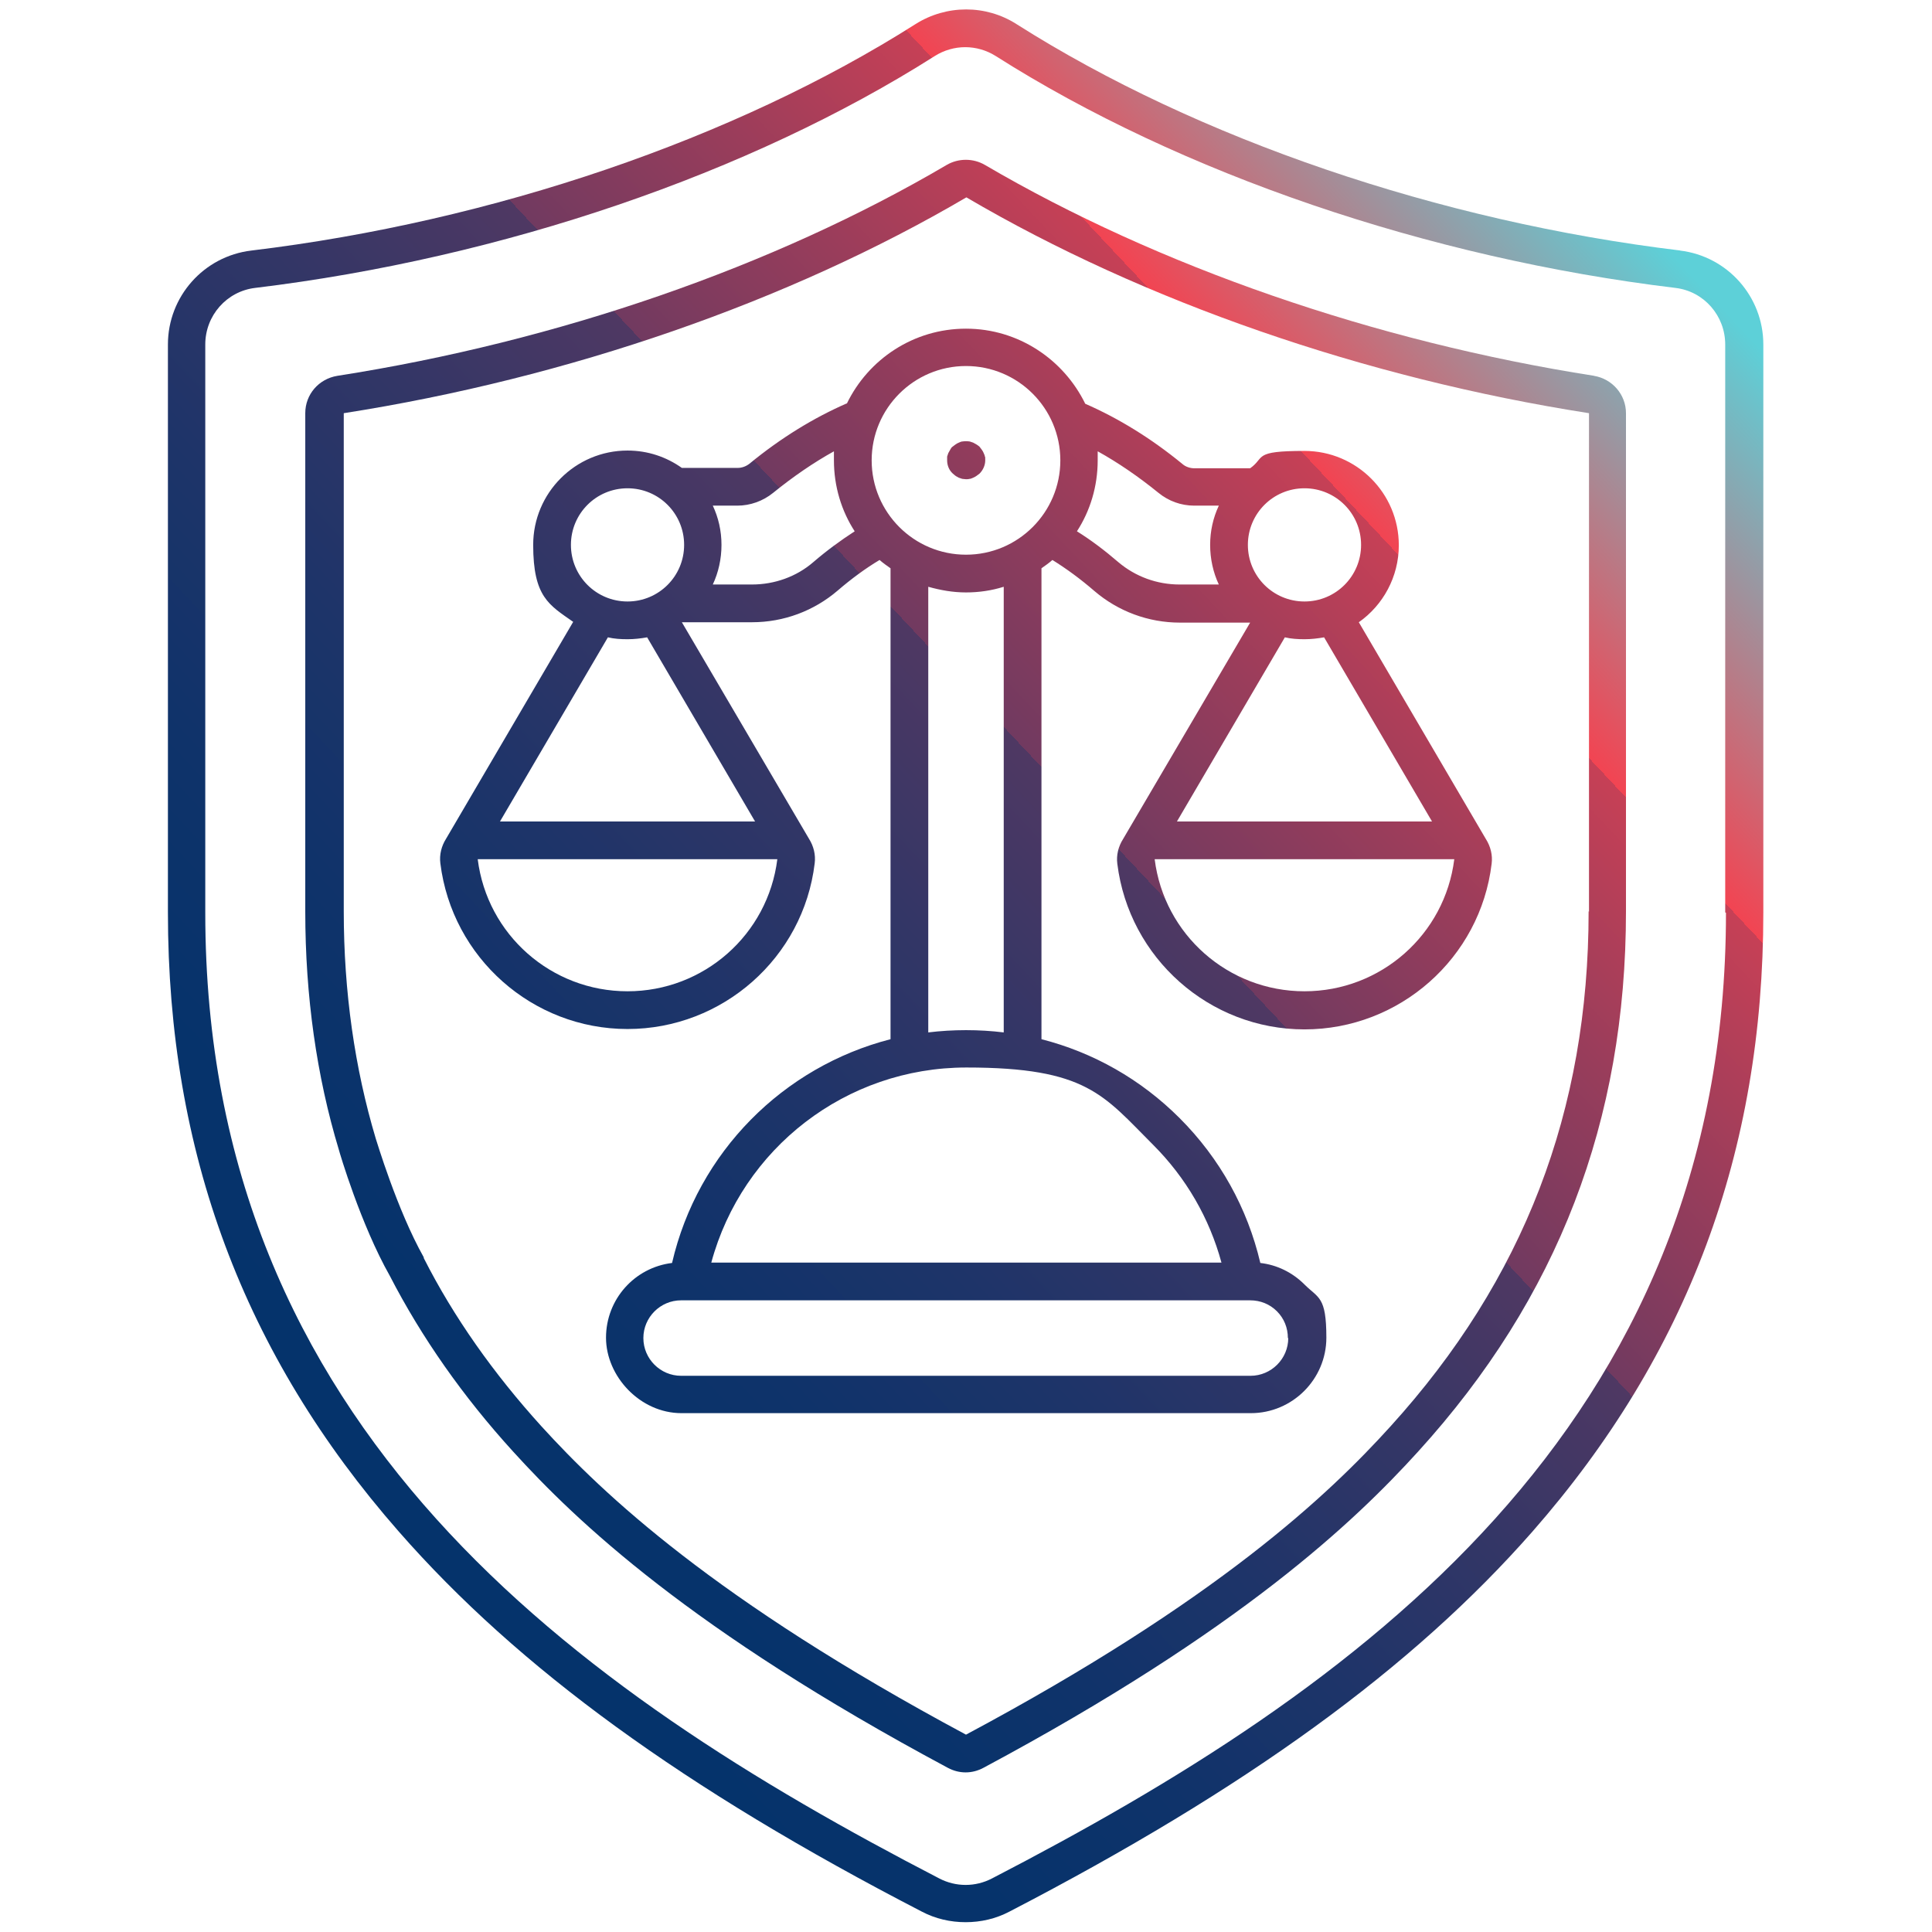 <svg xmlns="http://www.w3.org/2000/svg" xmlns:xlink="http://www.w3.org/1999/xlink" viewBox="0 0 512 512"><defs><style>      .cls-1 {        fill: url(#Dégradé_sans_nom_4-4);      }      .cls-2 {        fill: url(#Dégradé_sans_nom_4-2);      }      .cls-3 {        fill: url(#Dégradé_sans_nom_4);      }      .cls-4 {        fill: url(#Dégradé_sans_nom_4-3);      }    </style><linearGradient id="D&#xE9;grad&#xE9;_sans_nom_4" data-name="D&#xE9;grad&#xE9; sans nom 4" x1="39.7" y1="422.6" x2="431.6" y2="55" gradientUnits="userSpaceOnUse"><stop offset="0" stop-color="#04336c"></stop><stop offset=".2" stop-color="#06336b"></stop><stop offset=".3" stop-color="#0f336a"></stop><stop offset=".4" stop-color="#1e3469"></stop><stop offset=".5" stop-color="#333666"></stop><stop offset=".6" stop-color="#4f3863"></stop><stop offset=".6" stop-color="#713a60"></stop><stop offset=".7" stop-color="#993d5b"></stop><stop offset=".8" stop-color="#c64056"></stop><stop offset=".8" stop-color="#f24452"></stop><stop offset="1" stop-color="#5dd0d8"></stop></linearGradient><linearGradient id="D&#xE9;grad&#xE9;_sans_nom_4-2" data-name="D&#xE9;grad&#xE9; sans nom 4" x1="37.6" y1="420.3" x2="429.4" y2="52.7" xlink:href="#D&#xE9;grad&#xE9;_sans_nom_4"></linearGradient><linearGradient id="D&#xE9;grad&#xE9;_sans_nom_4-3" data-name="D&#xE9;grad&#xE9; sans nom 4" x1="49.6" y1="433.1" x2="441.4" y2="65.5" xlink:href="#D&#xE9;grad&#xE9;_sans_nom_4"></linearGradient><linearGradient id="D&#xE9;grad&#xE9;_sans_nom_4-4" data-name="D&#xE9;grad&#xE9; sans nom 4" x1="-9" y1="370.6" x2="382.8" y2="3" xlink:href="#D&#xE9;grad&#xE9;_sans_nom_4"></linearGradient></defs><g><g id="Capa_1"><g><path class="cls-3" d="M422.5,99.6c-58.2-9.1-115.6-29-161.5-55.9-3.1-1.8-7-1.8-10.1,0-45.9,27-103.2,46.8-161.5,55.9-4.9.8-8.5,4.9-8.5,9.9v132.1c0,22.3,3,43.6,8.9,63.1.2.8,5.8,19.8,13.5,33.4,8.4,16.3,19.4,32,32.7,46.6,16.8,18.5,47,47.3,115.2,83.8,1.5.8,3.1,1.2,4.7,1.2s3.2-.4,4.7-1.2c68.2-36.5,98.4-65.3,115.2-83.8,37.1-40.8,55.1-87.7,55.1-143.2V109.5c0-4.9-3.6-9.1-8.5-9.9ZM421,241.5c0,52.9-17.2,97.6-52.5,136.5-16.3,18-45.7,46-112.5,81.7-66.8-35.8-96.2-63.8-112.5-81.7-12.7-14-23.3-29-31.2-44.6,0,0,0-.1,0-.2-7.1-12.6-12.6-31.2-12.7-31.4-5.6-18.7-8.5-39-8.5-60.3V109.5c59.5-9.3,118-29.6,165-57.2,47,27.6,105.5,47.9,165,57.2v132.1Z"></path><path class="cls-2" d="M445.4,66.4c-64-7.7-128.1-29.6-176-60-8.1-5.2-18.6-5.2-26.8,0-47.9,30.4-112,52.3-176,60-12.6,1.5-22.1,12.2-22.1,24.9v150.5c0,63.4,20,117.1,61.2,164.1,31.7,36.2,75.7,68.2,138.6,100.7,3.6,1.9,7.6,2.8,11.6,2.8s8-.9,11.6-2.8c62.9-32.6,106.9-64.6,138.6-100.7,41.2-47,61.2-100.7,61.2-164.1V91.3c0-12.7-9.5-23.4-22.1-24.9ZM457.4,241.9c0,136.8-98.3,206.1-194.5,255.9-4.4,2.3-9.6,2.3-14,0-96.2-49.8-194.5-119.1-194.5-255.9V91.3c0-7.7,5.7-14.1,13.2-15,65.4-7.9,131.1-30.3,180.2-61.5,2.4-1.5,5.2-2.3,8-2.3s5.6.8,8,2.3c49.1,31.2,114.7,53.6,180.2,61.5,7.6.9,13.2,7.4,13.2,15v150.5Z"></path><path class="cls-4" d="M224.4,106.9c-8.7,3.8-17.4,9.1-25.8,16-.9.7-2,1.1-3.1,1.1h-14.8c-4.1-2.9-9-4.6-14.4-4.6-13.8,0-25,11.2-25,25s4.2,15.9,10.6,20.4l-33.7,57.5c-1.2,1.9-1.8,4.2-1.5,6.5,3.1,25,24.4,43.9,49.6,43.9s46.6-18.9,49.6-43.9c.3-2.3-.3-4.6-1.5-6.5l-33.7-57.4h18.6c8.4,0,16.4-3,22.7-8.4,3.6-3.1,7.4-5.9,11.1-8.1.9.8,1.9,1.5,2.9,2.2v124.8c-28.4,7.3-51.1,29.9-57.9,59.3-9.9,1.2-17.5,9.6-17.5,19.8s9,20,20,20h150.9c11,0,20-9,20-20s-2.1-10.4-5.8-14.1c-3.2-3.2-7.3-5.2-11.7-5.7-3.4-14.5-10.7-27.7-21.4-38.4-10.3-10.3-22.9-17.4-36.6-20.9v-124.8c1-.7,2-1.4,2.9-2.2,3.7,2.3,7.4,5,11.1,8.2,6.3,5.4,14.3,8.4,22.7,8.4h18.6l-33.7,57.4c-1.2,1.9-1.8,4.2-1.5,6.5,3.1,25,24.4,43.9,49.6,43.9s46.6-18.9,49.6-43.9c.3-2.3-.3-4.6-1.5-6.5l-33.7-57.5c6.4-4.5,10.6-12,10.6-20.4,0-13.8-11.2-25-25-25s-10.3,1.7-14.4,4.6h-14.8c-1.1,0-2.3-.4-3.1-1.1-8.4-6.9-17.1-12.2-25.8-16-5.7-11.7-17.7-19.9-31.6-19.9s-25.9,8.1-31.6,19.9ZM166.3,129.4c8.3,0,15,6.7,15,15s-6.7,15-15,15-15-6.7-15-15,6.7-15,15-15ZM166.3,169.4c1.8,0,3.5-.2,5.2-.5l28.6,48.8h-67.6l28.6-48.8c1.7.4,3.4.5,5.2.5ZM166.3,262.7c-20.2,0-37.2-15-39.7-35h0s79.4,0,79.4,0c-2.5,20-19.5,35-39.7,35ZM215.5,149c-4.4,3.8-10.2,5.9-16.2,5.9h-10.4c1.5-3.2,2.3-6.8,2.3-10.5s-.8-7.2-2.3-10.4h6.5c3.4,0,6.8-1.2,9.5-3.4,5.3-4.3,10.7-8,16.1-11,0,.8,0,1.6,0,2.4,0,6.9,2,13.4,5.5,18.8-3.7,2.4-7.4,5.1-11,8.2ZM341.4,354.6c0,5.5-4.5,10-10,10h-150.9c-5.5,0-10-4.5-10-10s4.5-10,10-10h1.6s0,0,0,0,0,0,0,0h149.2c2.7,0,5.2,1,7.1,2.9,1.9,1.9,2.9,4.4,2.9,7.1ZM323.6,334.6h-135.1c8.2-30.3,35.7-51.7,67.6-51.7s36.3,7.3,49.5,20.5c8.7,8.7,14.9,19.4,18.1,31.2ZM266,273.6c-3.3-.4-6.6-.6-10-.6s-6.7.2-10,.6v-118.1c3.2.9,6.5,1.5,10,1.5s6.8-.5,10-1.5v118.1ZM345.7,262.7c-20.2,0-37.2-15-39.7-35h79.4c-2.5,20-19.5,35-39.7,35ZM379.5,217.7h-67.6l28.6-48.8c1.7.4,3.4.5,5.2.5s3.5-.2,5.2-.5l28.6,48.8ZM360.7,144.4c0,8.3-6.7,15-15,15s-15-6.7-15-15,6.7-15,15-15,15,6.7,15,15ZM307,130.6c2.7,2.2,6,3.4,9.5,3.4h6.5c-1.5,3.2-2.3,6.7-2.3,10.4s.8,7.3,2.3,10.5h-10.4c-6,0-11.7-2.1-16.2-5.9-3.6-3.1-7.3-5.9-11-8.2,3.5-5.4,5.5-11.9,5.5-18.8s0-1.6,0-2.4c5.4,3,10.8,6.7,16.1,11ZM256,97c13.8,0,25,11.2,25,25s-11.2,25-25,25-25-11.2-25-25,11.2-25,25-25Z"></path><path class="cls-1" d="M253.2,126.1c.3.2.6.3.9.5.3.1.6.2.9.3.3,0,.6.1,1,.1s.6,0,1-.1c.3,0,.6-.2.9-.3.3-.1.6-.3.9-.5.3-.2.5-.4.8-.6.9-.9,1.5-2.2,1.5-3.5s0-.7-.1-1c0-.3-.2-.6-.3-.9-.1-.3-.3-.6-.5-.9-.2-.3-.4-.5-.6-.8-.2-.2-.5-.4-.8-.6-.3-.2-.6-.3-.9-.5-.3-.1-.6-.2-.9-.3-.7-.1-1.3-.1-2,0-.3,0-.6.2-.9.3-.3.1-.6.3-.9.5-.3.2-.5.4-.8.6s-.4.5-.6.8-.3.6-.5.9c-.1.3-.2.6-.3.9,0,.3,0,.6,0,1,0,1.3.5,2.6,1.5,3.5s.5.4.8.6Z"></path></g></g></g></svg>